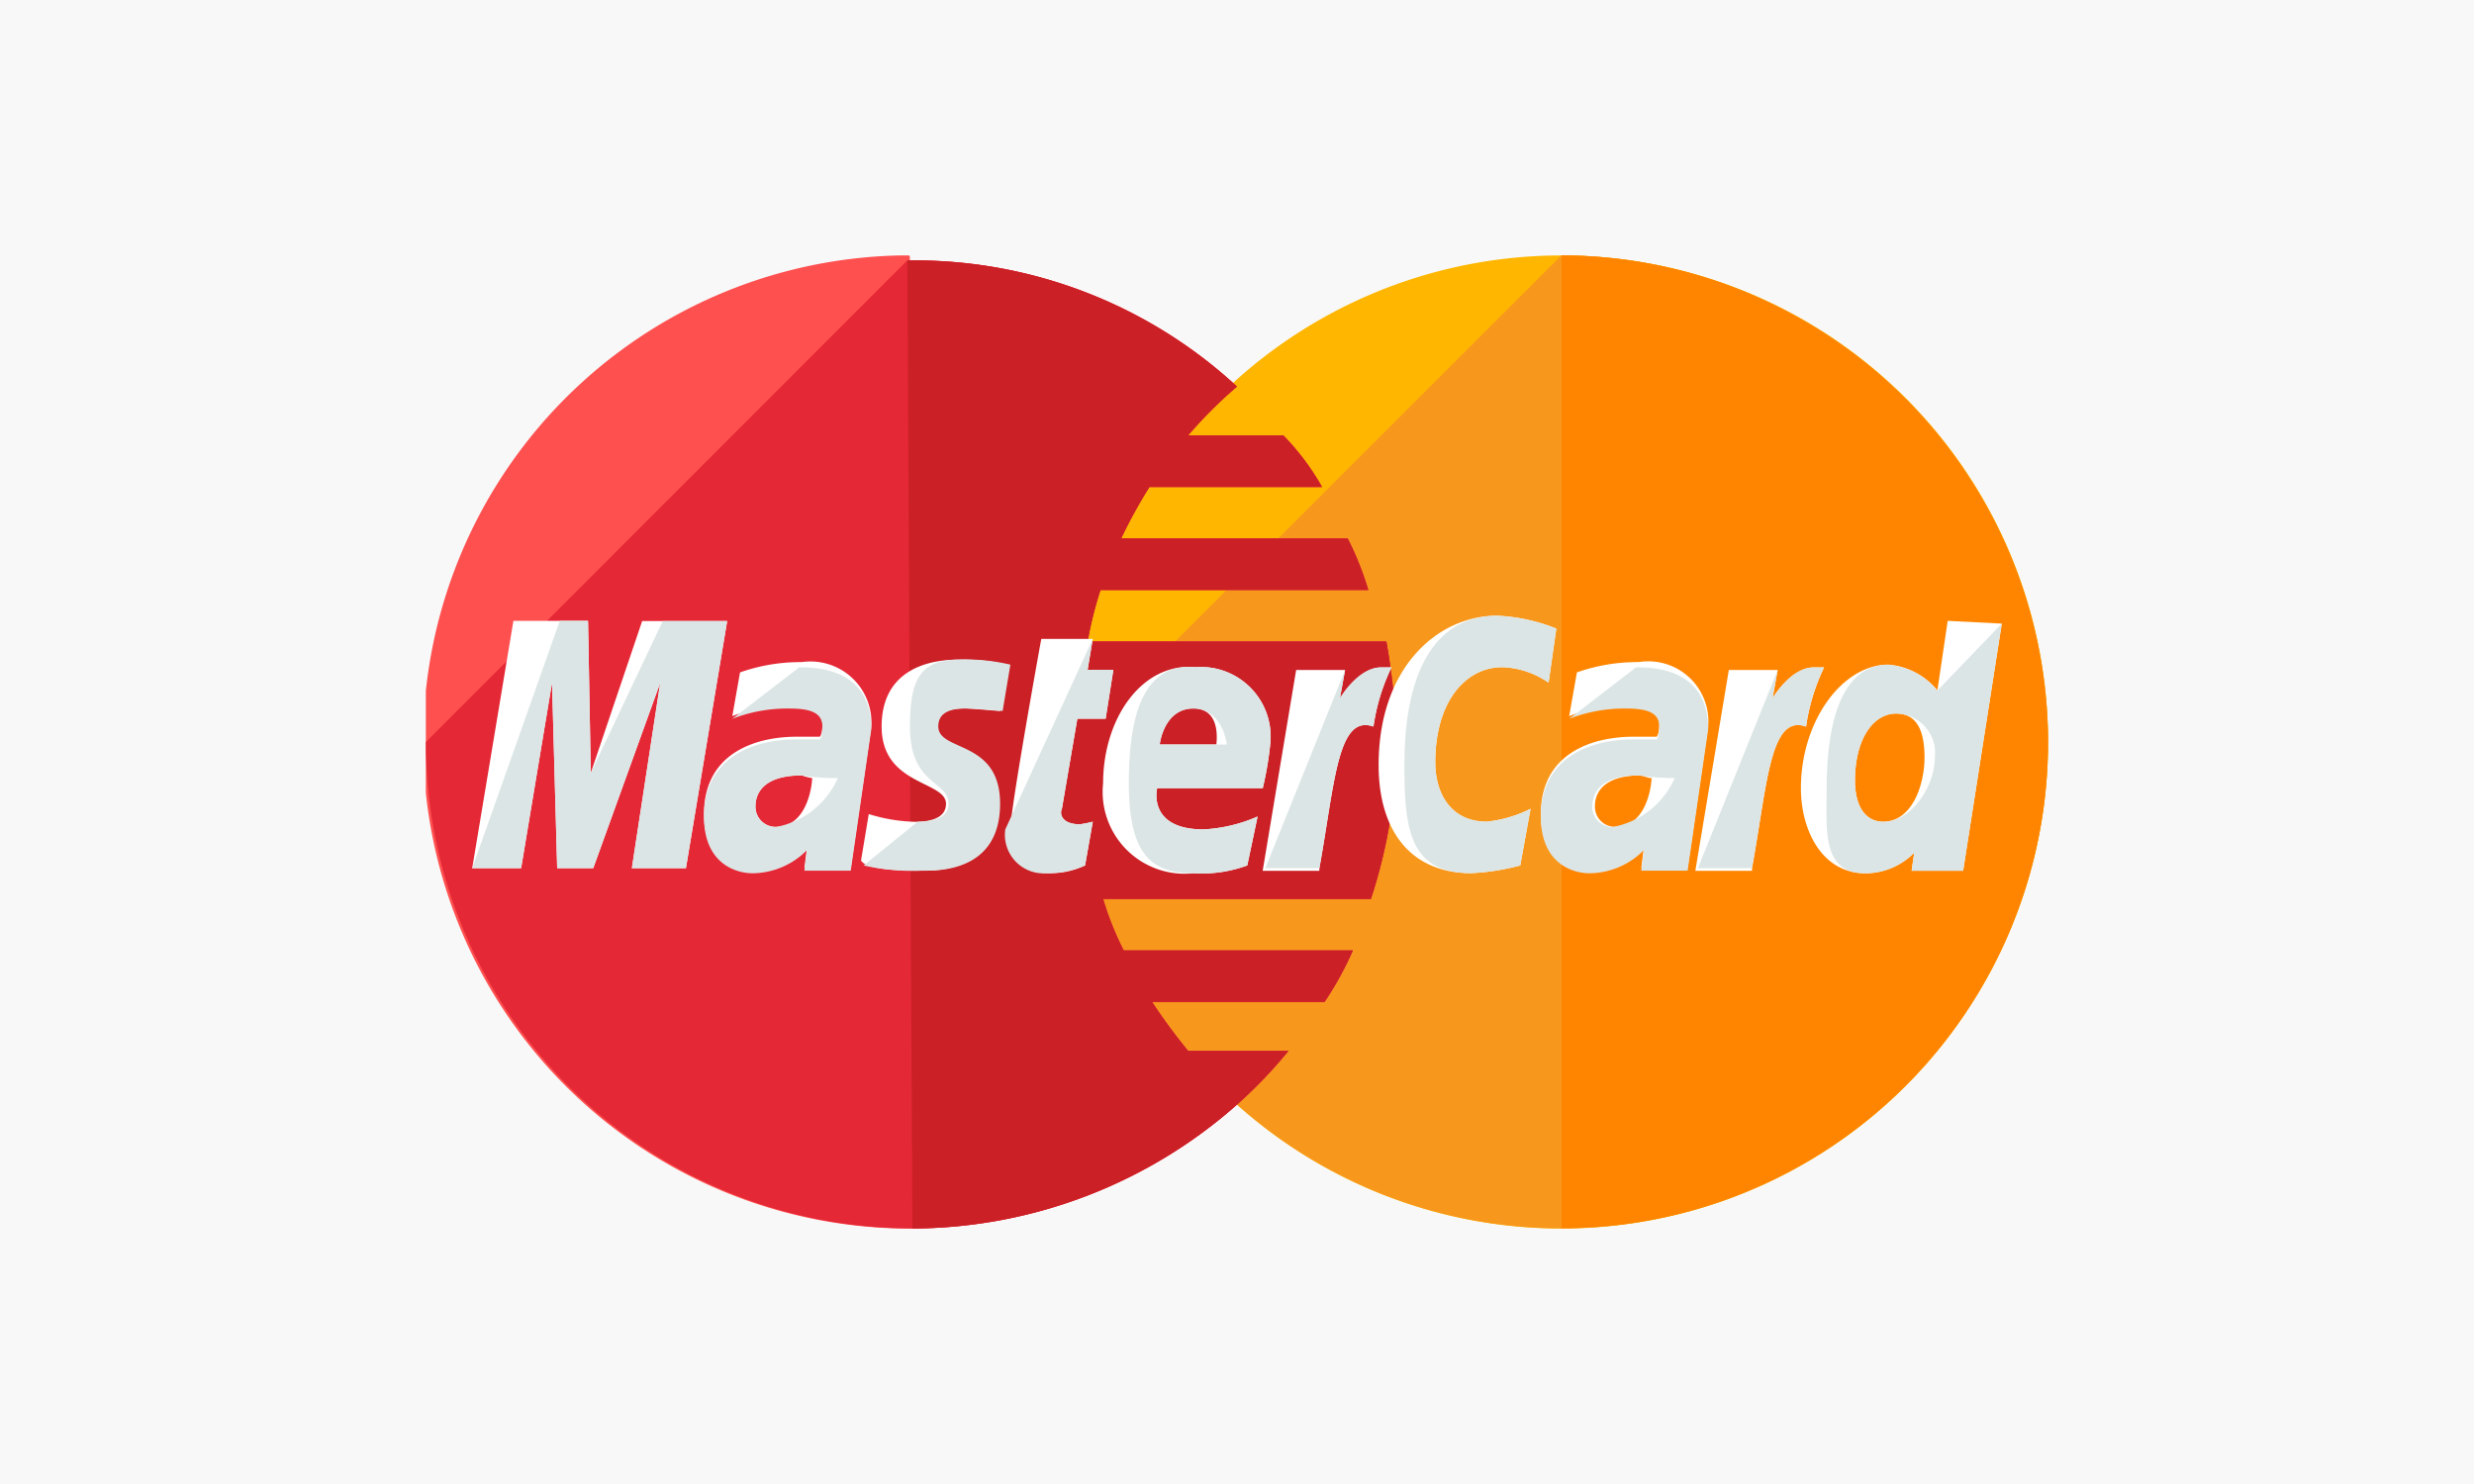 <svg xmlns="http://www.w3.org/2000/svg" xmlns:xlink="http://www.w3.org/1999/xlink" width="90" height="54" viewBox="0 0 90 54"><defs><clipPath id="clip-path"><rect id="Rectangle_135" data-name="Rectangle 135" width="59.015" height="35.409" transform="translate(1470.492 6894.295)" fill="#404040"></rect></clipPath></defs><rect id="Rectangle_134" data-name="Rectangle 134" width="90" height="54" fill="#f8f8f8"></rect><g id="Groupe_de_masques_33" data-name="Groupe de masques 33" transform="translate(-1455 -6885)" clip-path="url(#clip-path)"><g id="mastercard" transform="translate(1470.492 6882.492)"><path id="Trac&#xE9;_127" data-name="Trac&#xE9; 127" d="M59.015,29.508a17.7,17.7,0,1,1-35.409,0h0a17.7,17.7,0,1,1,35.409,0Z" fill="#ffb600"></path><path id="Trac&#xE9;_128" data-name="Trac&#xE9; 128" d="M41.311,11.8a17.751,17.751,0,0,1,17.7,17.7h0a17.7,17.7,0,1,1-35.409,0" fill="#f7981d"></path><path id="Trac&#xE9;_129" data-name="Trac&#xE9; 129" d="M41.311,11.8a17.751,17.751,0,0,1,17.7,17.7h0a17.69,17.69,0,0,1-17.7,17.7" fill="#ff8500"></path><path id="Trac&#xE9;_130" data-name="Trac&#xE9; 130" d="M17.517,11.8A17.705,17.705,0,0,0,17.7,47.212a17.911,17.911,0,0,0,11.9-4.59h0a16.833,16.833,0,0,0,1.78-1.874H27.728a21.61,21.61,0,0,1-1.311-1.78h6.276a12,12,0,0,0,1.03-1.874H25.386a11.164,11.164,0,0,1-.749-1.874h9.742a18.6,18.6,0,0,0,.937-5.621,24.179,24.179,0,0,0-.375-3.747H24.074a13.7,13.7,0,0,1,.468-1.874h9.742a11.165,11.165,0,0,0-.749-1.874H25.292a18.577,18.577,0,0,1,1.03-1.874H32.6a8.908,8.908,0,0,0-1.405-1.874H27.728a15.966,15.966,0,0,1,1.78-1.78,17.286,17.286,0,0,0-11.9-4.59C17.611,11.8,17.611,11.8,17.517,11.8Z" fill="#ff5050"></path><path id="Trac&#xE9;_131" data-name="Trac&#xE9; 131" d="M0,29.508a17.69,17.69,0,0,0,17.7,17.7,17.911,17.911,0,0,0,11.9-4.59h0a16.833,16.833,0,0,0,1.78-1.874H27.728a21.61,21.61,0,0,1-1.311-1.78h6.276a12,12,0,0,0,1.03-1.874H25.386a11.164,11.164,0,0,1-.749-1.874h9.742a18.6,18.6,0,0,0,.937-5.621,24.179,24.179,0,0,0-.375-3.747H24.074a13.7,13.7,0,0,1,.468-1.874h9.742a11.165,11.165,0,0,0-.749-1.874H25.292a18.577,18.577,0,0,1,1.03-1.874H32.6a8.908,8.908,0,0,0-1.405-1.874H27.728a15.966,15.966,0,0,1,1.78-1.78,17.286,17.286,0,0,0-11.9-4.59h-.094" fill="#e52836"></path><path id="Trac&#xE9;_132" data-name="Trac&#xE9; 132" d="M17.7,47.212a17.911,17.911,0,0,0,11.9-4.59h0a16.833,16.833,0,0,0,1.78-1.874H27.728a21.61,21.61,0,0,1-1.311-1.78h6.276a12,12,0,0,0,1.03-1.874H25.386a11.164,11.164,0,0,1-.749-1.874h9.742a18.6,18.6,0,0,0,.937-5.621,24.179,24.179,0,0,0-.375-3.747H24.074a13.7,13.7,0,0,1,.468-1.874h9.742a11.165,11.165,0,0,0-.749-1.874H25.292a18.577,18.577,0,0,1,1.03-1.874H32.6a8.908,8.908,0,0,0-1.405-1.874H27.728a15.966,15.966,0,0,1,1.78-1.78,17.286,17.286,0,0,0-11.9-4.59h-.094" fill="#cb2026"></path><g id="Groupe_232" data-name="Groupe 232"><path id="Trac&#xE9;_133" data-name="Trac&#xE9; 133" d="M23.981,34l.281-1.592a4.057,4.057,0,0,1-.468.094c-.656,0-.749-.375-.656-.562l.562-3.279h1.03l.281-1.78h-.937l.187-1.124H22.388s-1.124,6.183-1.124,6.932a1.406,1.406,0,0,0,1.5,1.592A2.875,2.875,0,0,0,23.981,34Z" fill="#fff"></path><path id="Trac&#xE9;_134" data-name="Trac&#xE9; 134" d="M24.637,31.006a2.98,2.98,0,0,0,3.279,3.279A4.863,4.863,0,0,0,29.882,34l.375-1.78a5.616,5.616,0,0,1-1.967.468c-2.061,0-1.686-1.5-1.686-1.5h3.841a12.146,12.146,0,0,0,.281-1.686,2.538,2.538,0,0,0-2.717-2.717C26.042,26.6,24.637,28.665,24.637,31.006Zm3.279-2.717c1.03,0,.843,1.218.843,1.311H26.7C26.7,29.508,26.885,28.29,27.915,28.29Z" fill="#fff"></path><path id="Trac&#xE9;_135" data-name="Trac&#xE9; 135" d="M39.812,34l.375-2.061a4.6,4.6,0,0,1-1.592.468c-1.311,0-1.874-1.03-1.874-2.155,0-2.248,1.124-3.466,2.436-3.466a3.128,3.128,0,0,1,1.686.562l.281-1.967a6.586,6.586,0,0,0-2.155-.468c-2.155,0-4.309,1.874-4.309,5.433,0,2.342,1.124,3.934,3.372,3.934A8.407,8.407,0,0,0,39.812,34Z" fill="#fff"></path><path id="Trac&#xE9;_136" data-name="Trac&#xE9; 136" d="M13.677,26.6a6.634,6.634,0,0,0-2.248.375l-.281,1.592a5.537,5.537,0,0,1,2.061-.375c.656,0,1.218.094,1.218.656,0,.375-.094.468-.094.468h-.843c-1.592,0-3.372.656-3.372,2.81,0,1.686,1.124,2.061,1.78,2.061a2.815,2.815,0,0,0,1.967-.843l-.094.749h1.686l.749-5.152A2.22,2.22,0,0,0,13.677,26.6Zm.375,4.215c0,.281-.187,1.78-1.311,1.78a.731.731,0,0,1-.749-.749c0-.468.281-1.124,1.686-1.124A1.477,1.477,0,0,0,14.051,30.819Z" fill="#fff"></path><path id="Trac&#xE9;_137" data-name="Trac&#xE9; 137" d="M17.986,34.191c.468,0,2.81.094,2.81-2.436,0-2.342-2.248-1.874-2.248-2.81,0-.468.375-.656,1.03-.656.281,0,1.311.094,1.311.094l.281-1.686a7.116,7.116,0,0,0-1.78-.187c-1.405,0-2.81.562-2.81,2.436,0,2.155,2.342,1.967,2.342,2.81,0,.562-.656.656-1.124.656a6.126,6.126,0,0,1-1.686-.281l-.281,1.686C15.925,34,16.393,34.191,17.986,34.191Z" fill="#fff"></path><path id="Trac&#xE9;_138" data-name="Trac&#xE9; 138" d="M55.362,25.1l-.375,2.529a2.6,2.6,0,0,0-1.78-.937c-1.686,0-3.185,2.061-3.185,4.5,0,1.5.749,3.091,2.342,3.091a2.5,2.5,0,0,0,1.78-.749l-.094.656h1.874L57.329,25.2Zm-.843,4.965c0,1.03-.468,2.342-1.5,2.342-.656,0-1.03-.562-1.03-1.5,0-1.5.656-2.436,1.5-2.436C54.144,28.477,54.519,28.946,54.519,30.07Z" fill="#fff"></path><path id="Trac&#xE9;_139" data-name="Trac&#xE9; 139" d="M3.466,34.1,4.59,27.353,4.777,34.1H6.089l2.436-6.745L7.494,34.1H9.461l1.5-8.993H7.869L6,30.632,5.9,25.1H3.185L1.686,34.1Z" fill="#fff"></path><path id="Trac&#xE9;_140" data-name="Trac&#xE9; 140" d="M32.505,34.1c.562-3.091.656-5.621,1.967-5.152a7.352,7.352,0,0,1,.656-2.155h-.375c-.843,0-1.5,1.124-1.5,1.124l.187-1.03h-1.78l-1.218,7.307h2.061Z" fill="#fff"></path><path id="Trac&#xE9;_141" data-name="Trac&#xE9; 141" d="M44.121,26.6a6.634,6.634,0,0,0-2.248.375l-.281,1.592a5.537,5.537,0,0,1,2.061-.375c.656,0,1.218.094,1.218.656,0,.375-.094.468-.094.468h-.843c-1.592,0-3.372.656-3.372,2.81,0,1.686,1.124,2.061,1.78,2.061a2.815,2.815,0,0,0,1.967-.843l-.094.749H45.9l.749-5.152A2.187,2.187,0,0,0,44.121,26.6Zm.468,4.215c0,.281-.187,1.78-1.311,1.78a.731.731,0,0,1-.749-.749c0-.468.281-1.124,1.686-1.124C44.5,30.819,44.5,30.819,44.589,30.819Z" fill="#fff"></path><path id="Trac&#xE9;_142" data-name="Trac&#xE9; 142" d="M48.243,34.1c.562-3.091.656-5.621,1.967-5.152a7.352,7.352,0,0,1,.656-2.155h-.375c-.843,0-1.5,1.124-1.5,1.124l.187-1.03H47.4l-1.218,7.307h2.061Z" fill="#fff"></path></g><g id="Groupe_233" data-name="Groupe 233"><path id="Trac&#xE9;_143" data-name="Trac&#xE9; 143" d="M21.077,32.693a1.406,1.406,0,0,0,1.5,1.592A3.566,3.566,0,0,0,23.981,34l.281-1.592a4.057,4.057,0,0,1-.468.094c-.656,0-.749-.375-.656-.562l.562-3.279h1.03l.281-1.78h-.937l.187-1.124" fill="#dce5e5"></path><path id="Trac&#xE9;_144" data-name="Trac&#xE9; 144" d="M25.573,31.006c0,2.623.843,3.279,2.342,3.279A4.863,4.863,0,0,0,29.882,34l.375-1.78a5.616,5.616,0,0,1-1.967.468c-2.061,0-1.686-1.5-1.686-1.5h3.841a12.146,12.146,0,0,0,.281-1.686,2.538,2.538,0,0,0-2.717-2.717C26.042,26.6,25.573,28.665,25.573,31.006Zm2.342-2.717c1.03,0,1.218,1.218,1.218,1.311H26.7C26.7,29.508,26.885,28.29,27.915,28.29Z" fill="#dce5e5"></path><path id="Trac&#xE9;_145" data-name="Trac&#xE9; 145" d="M39.812,34l.375-2.061a4.6,4.6,0,0,1-1.592.468c-1.311,0-1.874-1.03-1.874-2.155,0-2.248,1.124-3.466,2.436-3.466a3.128,3.128,0,0,1,1.686.562l.281-1.967a6.586,6.586,0,0,0-2.155-.468c-2.155,0-3.372,1.874-3.372,5.433,0,2.342.187,3.934,2.436,3.934A8.407,8.407,0,0,0,39.812,34Z" fill="#dce5e5"></path><path id="Trac&#xE9;_146" data-name="Trac&#xE9; 146" d="M11.147,28.665a5.537,5.537,0,0,1,2.061-.375c.656,0,1.218.094,1.218.656,0,.375-.094.468-.094.468h-.843c-1.592,0-3.372.656-3.372,2.81,0,1.686,1.124,2.061,1.78,2.061a2.815,2.815,0,0,0,1.967-.843l-.094.749h1.686l.749-5.152c0-2.155-1.874-2.248-2.623-2.248m1.405,4.028A3.067,3.067,0,0,1,12.74,32.6a.731.731,0,0,1-.749-.749c0-.468.281-1.124,1.686-1.124A7.653,7.653,0,0,0,14.988,30.819Z" fill="#dce5e5"></path><path id="Trac&#xE9;_147" data-name="Trac&#xE9; 147" d="M15.925,34a7.928,7.928,0,0,0,2.155.187c.468,0,2.81.094,2.81-2.436,0-2.342-2.248-1.874-2.248-2.81,0-.468.375-.656,1.03-.656.281,0,1.311.094,1.311.094l.281-1.686a7.116,7.116,0,0,0-1.78-.187c-1.405,0-1.874.562-1.874,2.436,0,2.155,1.405,1.967,1.405,2.81,0,.562-.656.656-1.124.656" fill="#dce5e5"></path><path id="Trac&#xE9;_148" data-name="Trac&#xE9; 148" d="M54.987,27.634a2.6,2.6,0,0,0-1.78-.937c-1.686,0-2.248,2.061-2.248,4.5,0,1.5-.187,3.091,1.405,3.091a2.5,2.5,0,0,0,1.78-.749l-.094.656h1.874L57.329,25.2M54.894,30.07c0,1.03-.843,2.342-1.874,2.342-.656,0-1.03-.562-1.03-1.5,0-1.5.656-2.436,1.5-2.436A1.431,1.431,0,0,1,54.894,30.07Z" fill="#dce5e5"></path><path id="Trac&#xE9;_149" data-name="Trac&#xE9; 149" d="M3.466,34.1,4.59,27.353,4.777,34.1H6.089l2.436-6.745L7.494,34.1H9.461l1.5-8.993H8.618L6,30.632,5.9,25.1H4.871L1.686,34.1Z" fill="#dce5e5"></path><path id="Trac&#xE9;_150" data-name="Trac&#xE9; 150" d="M30.538,34.1h1.967c.562-3.091.656-5.621,1.967-5.152a7.352,7.352,0,0,1,.656-2.155h-.375c-.843,0-1.5,1.124-1.5,1.124l.187-1.03" fill="#dce5e5"></path><path id="Trac&#xE9;_151" data-name="Trac&#xE9; 151" d="M41.592,28.665a5.537,5.537,0,0,1,2.061-.375c.656,0,1.218.094,1.218.656,0,.375-.094.468-.094.468h-.843c-1.592,0-3.372.656-3.372,2.81,0,1.686,1.124,2.061,1.78,2.061a2.815,2.815,0,0,0,1.967-.843l-.094.749H45.9l.749-5.152c0-2.155-1.874-2.248-2.623-2.248m1.405,4.028a3.067,3.067,0,0,1-2.248,1.78.731.731,0,0,1-.749-.749c0-.468.281-1.124,1.686-1.124A8.241,8.241,0,0,0,45.432,30.819Z" fill="#dce5e5"></path><path id="Trac&#xE9;_152" data-name="Trac&#xE9; 152" d="M46.275,34.1h1.967c.562-3.091.656-5.621,1.967-5.152a7.352,7.352,0,0,1,.656-2.155h-.375c-.843,0-1.5,1.124-1.5,1.124l.187-1.03" fill="#dce5e5"></path></g></g></g></svg>
